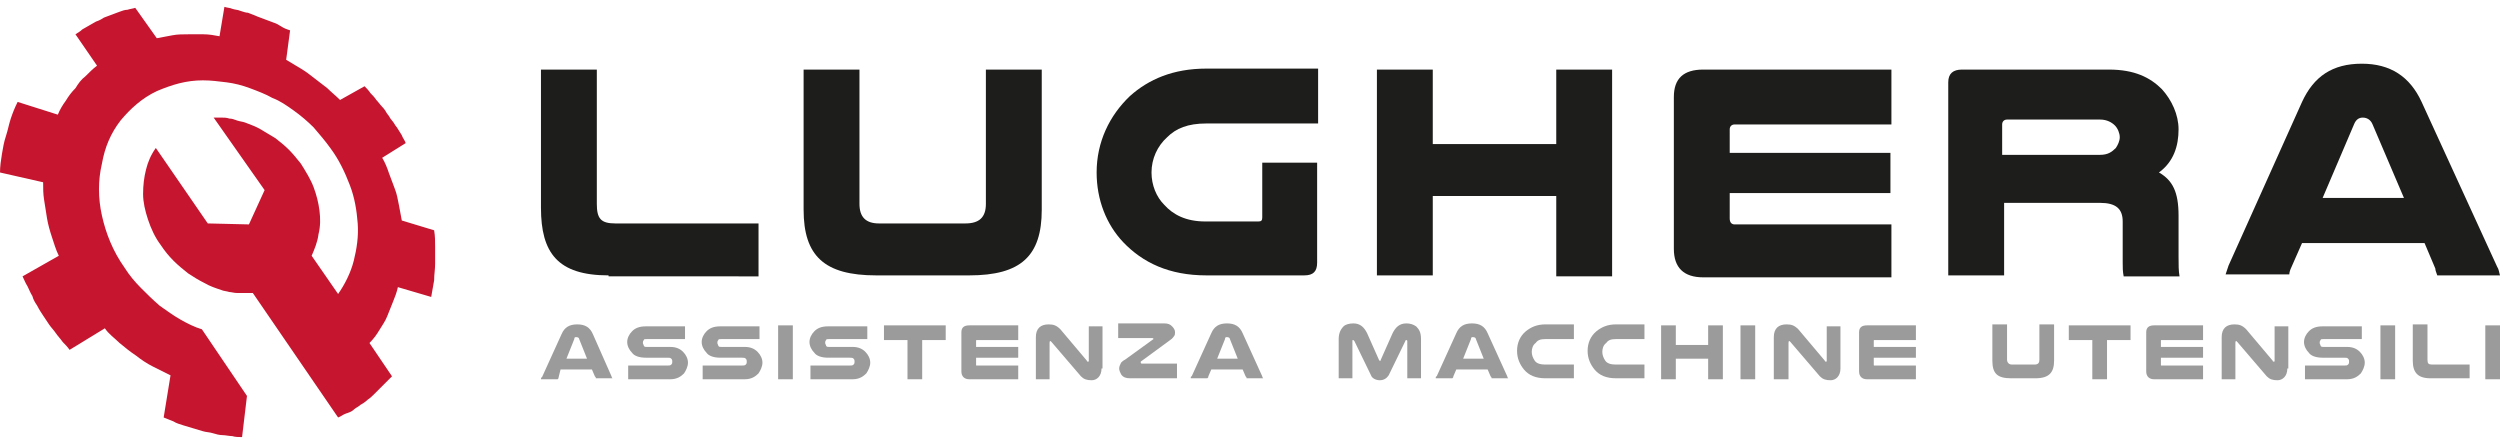 <?xml version="1.0" encoding="utf-8"?>
<!-- Generator: Adobe Illustrator 27.9.0, SVG Export Plug-In . SVG Version: 6.00 Build 0)  -->
<svg version="1.1" id="Livello_1" xmlns="http://www.w3.org/2000/svg" xmlns:xlink="http://www.w3.org/1999/xlink" x="0px" y="0px"
	 viewBox="0 0 255.1 45.4" style="enable-background:new 0 0 255.1 45.4;" xml:space="preserve">
<style type="text/css">
	.st0{enable-background:new    ;}
	.st1{fill:#C6152F;}
	.st2{fill:#9C9B9B;}
	.st3{fill:#1D1D1B;}
</style>
<g>
	<g>
		<g class="st0">
			<g>
				<path class="st1" d="M26.3,1.7c0.3,0.1,0.5,0.2,0.8,0.3c0.3,0.1,0.5,0.2,0.8,0.3c0.3,0.1,0.5,0.2,0.8,0.4
					C29,2.9,29.3,3,29.6,3.1l-0.4,3c0.5,0.3,1,0.6,1.5,0.9c0.5,0.3,0.9,0.6,1.4,1C32.5,8.3,33,8.7,33.4,9c0.4,0.4,0.9,0.8,1.3,1.2
					l2.5-1.4c0.2,0.2,0.4,0.4,0.6,0.7c0.2,0.2,0.4,0.4,0.6,0.7c0.2,0.2,0.4,0.5,0.6,0.7c0.2,0.2,0.4,0.5,0.5,0.7
					c0.2,0.2,0.3,0.5,0.5,0.7c0.2,0.2,0.3,0.5,0.5,0.7c0.2,0.3,0.3,0.5,0.5,0.8c0.1,0.3,0.3,0.5,0.4,0.8l-2.4,1.5
					c0.3,0.5,0.5,1,0.7,1.6c0.2,0.5,0.4,1.1,0.6,1.6c0.2,0.5,0.3,1.1,0.4,1.6c0.1,0.5,0.2,1.1,0.3,1.6l3.3,1
					c0.1,0.6,0.1,1.1,0.1,1.7c0,0.6,0,1.1,0,1.7c0,0.6-0.1,1.1-0.1,1.7c-0.1,0.6-0.2,1.1-0.3,1.7l-3.4-1c-0.1,0.5-0.3,1-0.5,1.5
					c-0.2,0.5-0.4,1-0.6,1.5c-0.2,0.5-0.5,0.9-0.8,1.4c-0.3,0.5-0.6,0.9-1,1.3l2.3,3.4c-0.2,0.2-0.4,0.4-0.6,0.6
					c-0.2,0.2-0.4,0.4-0.6,0.6c-0.2,0.2-0.4,0.4-0.6,0.6c-0.2,0.2-0.4,0.4-0.7,0.6c-0.2,0.2-0.5,0.4-0.7,0.5
					c-0.2,0.2-0.5,0.3-0.7,0.5c-0.2,0.2-0.5,0.3-0.8,0.4c-0.3,0.1-0.5,0.3-0.8,0.4l-8.7-12.7c-0.3,0-0.5,0-0.8,0c-0.3,0-0.5,0-0.8,0
					c-0.3,0-0.6-0.1-0.8-0.1c-0.3-0.1-0.6-0.1-0.8-0.2c-0.6-0.2-1.2-0.4-1.7-0.7c-0.6-0.3-1.1-0.6-1.7-1c-0.5-0.4-1-0.8-1.5-1.3
					c-0.5-0.5-0.9-1-1.3-1.6c-0.6-0.8-1-1.7-1.3-2.6c-0.3-0.9-0.5-1.8-0.5-2.6c0-0.9,0.1-1.7,0.3-2.5c0.2-0.8,0.5-1.5,1-2.2l5.3,7.7
					l4.2,0.1l1.6-3.5l-5.2-7.4c0.3,0,0.5,0,0.8,0c0.3,0,0.5,0,0.8,0.1c0.3,0,0.5,0.1,0.8,0.2c0.3,0.1,0.5,0.1,0.8,0.2
					c0.5,0.2,1.1,0.4,1.6,0.7c0.5,0.3,1,0.6,1.5,0.9c0.5,0.4,0.9,0.7,1.4,1.2c0.4,0.4,0.8,0.9,1.2,1.4c0.5,0.8,1,1.6,1.3,2.4
					c0.3,0.8,0.5,1.6,0.6,2.4c0.1,0.8,0.1,1.6-0.1,2.4c-0.1,0.8-0.4,1.5-0.7,2.2l2.7,3.9c0.7-1,1.3-2.2,1.6-3.4
					c0.3-1.2,0.5-2.5,0.4-3.8c-0.1-1.3-0.3-2.6-0.8-3.9c-0.5-1.3-1.1-2.6-2-3.8c-0.5-0.7-1.1-1.4-1.7-2.1c-0.6-0.6-1.3-1.2-2-1.7
					c-0.7-0.5-1.4-1-2.2-1.3c-0.7-0.4-1.5-0.7-2.3-1c-0.8-0.3-1.6-0.5-2.4-0.6c-0.8-0.1-1.6-0.2-2.4-0.2c-0.8,0-1.6,0.1-2.4,0.3
					c-0.8,0.2-1.6,0.5-2.3,0.8c-1.5,0.7-2.7,1.8-3.7,3c-1,1.3-1.6,2.7-1.9,4.4C10,18.4,10,20.2,10.4,22c0.4,1.8,1.1,3.6,2.3,5.3
					c0.5,0.8,1.1,1.5,1.7,2.1c0.6,0.6,1.2,1.2,1.9,1.8c0.7,0.5,1.4,1,2.1,1.4c0.7,0.4,1.5,0.8,2.2,1l4.6,6.8l-0.5,4.2
					c-0.3,0-0.7,0-1-0.1c-0.3,0-0.7-0.1-1-0.1c-0.3,0-0.7-0.1-1-0.2c-0.3-0.1-0.7-0.1-1-0.2c-0.3-0.1-0.7-0.2-1-0.3
					c-0.3-0.1-0.7-0.2-1-0.3c-0.3-0.1-0.7-0.2-1-0.4c-0.3-0.1-0.7-0.3-1-0.4l0.7-4.3c-0.6-0.3-1.2-0.6-1.8-0.9
					c-0.6-0.3-1.2-0.7-1.7-1.1c-0.6-0.4-1.1-0.8-1.7-1.3c-0.5-0.5-1.1-0.9-1.5-1.5l-3.6,2.2c-0.2-0.3-0.5-0.6-0.7-0.8
					c-0.2-0.3-0.5-0.6-0.7-0.9c-0.2-0.3-0.5-0.6-0.7-0.9c-0.2-0.3-0.4-0.6-0.6-0.9c-0.2-0.3-0.4-0.6-0.6-1c-0.2-0.3-0.4-0.6-0.5-1
					c-0.2-0.3-0.3-0.6-0.5-1c-0.2-0.3-0.3-0.6-0.5-1l3.7-2.1c-0.3-0.6-0.5-1.3-0.7-1.9c-0.2-0.6-0.4-1.3-0.5-1.9
					c-0.1-0.6-0.2-1.3-0.3-1.9c-0.1-0.6-0.1-1.2-0.1-1.8L0,17.6c0-0.6,0.1-1.3,0.2-1.9c0.1-0.6,0.2-1.2,0.4-1.8
					c0.2-0.6,0.3-1.2,0.5-1.8c0.2-0.6,0.4-1.1,0.7-1.7l4.1,1.3c0.2-0.5,0.5-1,0.8-1.4c0.3-0.5,0.6-0.9,1-1.3C8,8.5,8.3,8.1,8.7,7.8
					C9.1,7.4,9.5,7,9.9,6.7L7.7,3.5C8,3.3,8.2,3.2,8.4,3c0.2-0.1,0.5-0.3,0.7-0.4c0.2-0.1,0.5-0.3,0.7-0.4c0.3-0.1,0.5-0.2,0.8-0.4
					c0.3-0.1,0.5-0.2,0.8-0.3c0.3-0.1,0.5-0.2,0.8-0.3c0.3-0.1,0.5-0.2,0.8-0.2c0.3-0.1,0.5-0.1,0.8-0.2L16,3.9
					c0.5-0.1,1.1-0.2,1.6-0.3c0.5-0.1,1.1-0.1,1.6-0.1c0.5,0,1.1,0,1.6,0c0.5,0,1.1,0.1,1.6,0.2l0.5-3c0.3,0.1,0.6,0.1,0.8,0.2
					c0.3,0.1,0.6,0.1,0.8,0.2c0.3,0.1,0.6,0.2,0.8,0.2C25.8,1.5,26.1,1.6,26.3,1.7z"/>
			</g>
		</g>
	</g>
	<g>
		<g>
			<path class="st2" d="M62.4,38.4c0,0.1,0.1,0.2,0.1,0.2h-1.7c0-0.1,0-0.1-0.1-0.2l-0.3-0.7h-3.2L57,38.5c0,0.1,0,0.1-0.1,0.2h-1.7
				c0-0.1,0-0.2,0.1-0.2l2-4.4c0.3-0.7,0.8-1,1.6-1c0.8,0,1.3,0.3,1.6,1L62.4,38.4z M59.9,36.6l-0.8-2c0-0.1-0.1-0.2-0.3-0.2
				c-0.1,0-0.2,0-0.2,0.2l-0.8,2H59.9z"/>
			<path class="st2" d="M69.9,34.6h-3.9c-0.2,0-0.3,0-0.3,0.1c-0.1,0.1-0.1,0.2-0.1,0.3c0,0.1,0.1,0.2,0.1,0.3
				c0.1,0.1,0.1,0.1,0.3,0.1h2.4c0.6,0,1,0.2,1.3,0.5c0.3,0.3,0.5,0.7,0.5,1.1c0,0.4-0.2,0.8-0.4,1.1c-0.3,0.3-0.7,0.6-1.4,0.6h-4.3
				v-1.4h4c0.2,0,0.3,0,0.4-0.1c0.1-0.1,0.1-0.2,0.1-0.3c0-0.1,0-0.2-0.1-0.3c-0.1-0.1-0.2-0.1-0.4-0.1h-2.2c-0.7,0-1.2-0.2-1.4-0.5
				c-0.3-0.3-0.5-0.7-0.5-1.1c0-0.4,0.2-0.8,0.5-1.1c0.3-0.3,0.7-0.5,1.4-0.5h4V34.6z"/>
			<path class="st2" d="M77.5,34.6h-3.9c-0.2,0-0.3,0-0.3,0.1c-0.1,0.1-0.1,0.2-0.1,0.3c0,0.1,0.1,0.2,0.1,0.3
				c0.1,0.1,0.1,0.1,0.3,0.1H76c0.6,0,1,0.2,1.3,0.5c0.3,0.3,0.5,0.7,0.5,1.1c0,0.4-0.2,0.8-0.4,1.1c-0.3,0.3-0.7,0.6-1.4,0.6h-4.3
				v-1.4h4c0.2,0,0.3,0,0.4-0.1c0.1-0.1,0.1-0.2,0.1-0.3c0-0.1,0-0.2-0.1-0.3c-0.1-0.1-0.2-0.1-0.4-0.1h-2.2c-0.7,0-1.2-0.2-1.4-0.5
				c-0.3-0.3-0.5-0.7-0.5-1.1c0-0.4,0.2-0.8,0.5-1.1c0.3-0.3,0.7-0.5,1.4-0.5h4V34.6z"/>
			<path class="st2" d="M80.9,33.2v5.5h-1.5v-5.5H80.9z"/>
			<path class="st2" d="M88.5,34.6h-3.9c-0.2,0-0.3,0-0.3,0.1c-0.1,0.1-0.1,0.2-0.1,0.3c0,0.1,0.1,0.2,0.1,0.3
				c0.1,0.1,0.1,0.1,0.3,0.1H87c0.6,0,1,0.2,1.3,0.5c0.3,0.3,0.5,0.7,0.5,1.1c0,0.4-0.2,0.8-0.4,1.1c-0.3,0.3-0.7,0.6-1.4,0.6h-4.3
				v-1.4h4c0.2,0,0.3,0,0.4-0.1c0.1-0.1,0.1-0.2,0.1-0.3c0-0.1,0-0.2-0.1-0.3c-0.1-0.1-0.2-0.1-0.4-0.1h-2.2c-0.7,0-1.2-0.2-1.4-0.5
				c-0.3-0.3-0.5-0.7-0.5-1.1c0-0.4,0.2-0.8,0.5-1.1c0.3-0.3,0.7-0.5,1.4-0.5h4V34.6z"/>
			<path class="st2" d="M96.5,33.2v1.5h-2.4v4h-1.5v-4h-2.4v-1.5H96.5z"/>
			<path class="st2" d="M103.9,33.2v1.5h-4.2c-0.1,0-0.1,0-0.1,0.1v0.6h4.3v1.1h-4.3v0.7c0,0.1,0,0.1,0.1,0.1h4.2v1.4h-5
				c-0.5,0-0.8-0.3-0.8-0.8v-4c0-0.5,0.3-0.7,0.8-0.7H103.9z"/>
			<path class="st2" d="M112.4,37.6c0,0.8-0.5,1.2-1,1.2c-0.5,0-0.8-0.1-1.1-0.4l-3-3.5c0,0-0.1-0.1-0.1-0.1c-0.1,0-0.1,0.1-0.1,0.2
				v3.7h-1.4v-4.3c0-0.9,0.5-1.3,1.3-1.3c0.5,0,0.8,0.1,1.2,0.5l2.7,3.2c0,0.1,0.1,0.1,0.1,0.1c0.1,0,0.1,0,0.1-0.1v-3.5h1.4V37.6z"
				/>
			<path class="st2" d="M120.1,37.2v1.4h-4.8c-0.4,0-0.7-0.1-0.9-0.4c-0.1-0.2-0.2-0.4-0.2-0.6c0-0.2,0.1-0.4,0.2-0.6
				c0.1-0.1,0.2-0.2,0.4-0.3l2.9-2.1c0,0,0,0,0,0c0,0,0-0.1-0.1-0.1h-3.5v-1.5h4.7c0.4,0,0.6,0.1,0.8,0.3c0.2,0.2,0.3,0.4,0.3,0.6
				c0,0.1,0,0.3-0.1,0.4c-0.1,0.1-0.1,0.2-0.4,0.4l-3,2.2c0,0,0,0,0,0.1c0,0,0,0.1,0.1,0.1H120.1z"/>
			<path class="st2" d="M128.8,38.4c0,0.1,0.1,0.2,0.1,0.2h-1.7c0-0.1,0-0.1-0.1-0.2l-0.3-0.7h-3.2l-0.3,0.7c0,0.1,0,0.1-0.1,0.2
				h-1.7c0-0.1,0-0.2,0.1-0.2l2-4.4c0.3-0.7,0.8-1,1.6-1c0.8,0,1.3,0.3,1.6,1L128.8,38.4z M126.3,36.6l-0.8-2c0-0.1-0.1-0.2-0.3-0.2
				c-0.1,0-0.2,0-0.2,0.2l-0.8,2H126.3z"/>
			<path class="st2" d="M139.9,38.3l-1.7-3.5c0,0-0.1-0.1-0.1-0.1c-0.1,0-0.1,0-0.1,0.1v3.8h-1.4v-4c0-0.6,0.2-1,0.5-1.3
				c0.2-0.2,0.6-0.3,1-0.3c0.7,0,1.1,0.4,1.4,1l1.2,2.7c0,0.1,0.1,0.1,0.1,0.1c0.1,0,0.1,0,0.1-0.1l1.2-2.7c0.3-0.6,0.7-1,1.4-1
				c0.4,0,0.7,0.1,1,0.3c0.3,0.3,0.5,0.6,0.5,1.3v4h-1.4v-3.8c0-0.1-0.1-0.1-0.1-0.1c0,0-0.1,0-0.1,0.1l-1.7,3.5
				c-0.2,0.3-0.5,0.5-0.9,0.5C140.4,38.8,140,38.6,139.9,38.3z"/>
			<path class="st2" d="M153.8,38.4c0,0.1,0.1,0.2,0.1,0.2h-1.7c0-0.1,0-0.1-0.1-0.2l-0.3-0.7h-3.2l-0.3,0.7c0,0.1,0,0.1-0.1,0.2
				h-1.7c0-0.1,0-0.2,0.1-0.2l2-4.4c0.3-0.7,0.8-1,1.6-1c0.8,0,1.3,0.3,1.6,1L153.8,38.4z M151.4,36.6l-0.8-2c0-0.1-0.1-0.2-0.3-0.2
				c-0.1,0-0.2,0-0.2,0.2l-0.8,2H151.4z"/>
			<path class="st2" d="M160.6,38.6h-2.9c-1,0-1.7-0.3-2.2-0.9c-0.4-0.5-0.7-1.1-0.7-1.9c0-0.8,0.3-1.5,0.9-2c0.5-0.4,1.1-0.7,2-0.7
				h2.9v1.5h-2.9c-0.5,0-0.8,0.1-1,0.4c-0.3,0.2-0.4,0.6-0.4,0.9c0,0.3,0.1,0.6,0.3,0.9c0.2,0.3,0.6,0.4,1.1,0.4h2.9V38.6z"/>
			<path class="st2" d="M167.8,38.6h-2.9c-1,0-1.7-0.3-2.2-0.9c-0.4-0.5-0.7-1.1-0.7-1.9c0-0.8,0.3-1.5,0.9-2c0.5-0.4,1.1-0.7,2-0.7
				h2.9v1.5h-2.9c-0.5,0-0.8,0.1-1,0.4c-0.3,0.2-0.4,0.6-0.4,0.9c0,0.3,0.1,0.6,0.3,0.9c0.2,0.3,0.6,0.4,1.1,0.4h2.9V38.6z"/>
			<path class="st2" d="M175.8,33.2v5.5h-1.5v-2.1H171v2.1h-1.5v-5.5h1.5v2h3.3v-2H175.8z"/>
			<path class="st2" d="M179.1,33.2v5.5h-1.5v-5.5H179.1z"/>
			<path class="st2" d="M187.8,37.6c0,0.8-0.5,1.2-1,1.2c-0.5,0-0.8-0.1-1.1-0.4l-3-3.5c0,0-0.1-0.1-0.1-0.1c-0.1,0-0.1,0.1-0.1,0.2
				v3.7H181v-4.3c0-0.9,0.5-1.3,1.3-1.3c0.5,0,0.8,0.1,1.2,0.5l2.7,3.2c0,0.1,0.1,0.1,0.1,0.1c0.1,0,0.1,0,0.1-0.1v-3.5h1.4V37.6z"
				/>
			<path class="st2" d="M195.5,33.2v1.5h-4.2c-0.1,0-0.1,0-0.1,0.1v0.6h4.3v1.1h-4.3v0.7c0,0.1,0,0.1,0.1,0.1h4.2v1.4h-5
				c-0.5,0-0.8-0.3-0.8-0.8v-4c0-0.5,0.3-0.7,0.8-0.7H195.5z"/>
			<path class="st2" d="M205.2,38.6c-1.4,0-1.9-0.5-1.9-1.8v-3.7h1.5v3.6c0,0.3,0.2,0.5,0.5,0.5h2.3c0.4,0,0.5-0.2,0.5-0.5v-3.6h1.5
				v3.7c0,1.2-0.5,1.8-1.9,1.8H205.2z"/>
			<path class="st2" d="M217.4,33.2v1.5H215v4h-1.5v-4h-2.4v-1.5H217.4z"/>
			<path class="st2" d="M224.8,33.2v1.5h-4.2c-0.1,0-0.1,0-0.1,0.1v0.6h4.3v1.1h-4.3v0.7c0,0.1,0,0.1,0.1,0.1h4.2v1.4h-5
				c-0.5,0-0.8-0.3-0.8-0.8v-4c0-0.5,0.3-0.7,0.8-0.7H224.8z"/>
			<path class="st2" d="M233.4,37.6c0,0.8-0.5,1.2-1,1.2c-0.5,0-0.8-0.1-1.1-0.4l-3-3.5c0,0-0.1-0.1-0.1-0.1c-0.1,0-0.1,0.1-0.1,0.2
				v3.7h-1.4v-4.3c0-0.9,0.5-1.3,1.3-1.3c0.5,0,0.8,0.1,1.2,0.5l2.7,3.2c0,0.1,0.1,0.1,0.1,0.1c0.1,0,0.1,0,0.1-0.1v-3.5h1.4V37.6z"
				/>
			<path class="st2" d="M241,34.6h-3.9c-0.2,0-0.3,0-0.3,0.1c-0.1,0.1-0.1,0.2-0.1,0.3c0,0.1,0.1,0.2,0.1,0.3
				c0.1,0.1,0.1,0.1,0.3,0.1h2.4c0.6,0,1,0.2,1.3,0.5c0.3,0.3,0.5,0.7,0.5,1.1c0,0.4-0.2,0.8-0.4,1.1c-0.3,0.3-0.7,0.6-1.4,0.6h-4.3
				v-1.4h4c0.2,0,0.3,0,0.4-0.1c0.1-0.1,0.1-0.2,0.1-0.3c0-0.1,0-0.2-0.1-0.3c-0.1-0.1-0.2-0.1-0.4-0.1H237c-0.7,0-1.2-0.2-1.4-0.5
				c-0.3-0.3-0.5-0.7-0.5-1.1c0-0.4,0.2-0.8,0.5-1.1c0.3-0.3,0.7-0.5,1.4-0.5h4V34.6z"/>
			<path class="st2" d="M244.4,33.2v5.5h-1.5v-5.5H244.4z"/>
			<path class="st2" d="M248,38.6c-1.3,0-1.8-0.6-1.8-1.8v-3.7h1.5v3.6c0,0.4,0.1,0.5,0.5,0.5h3.8v1.4H248z"/>
			<path class="st2" d="M255.1,33.2v5.5h-1.5v-5.5H255.1z"/>
		</g>
		<g>
			<g>
				<g>
					<path class="st3" d="M254.8,27.2c0.2,0.3,0.2,0.6,0.3,0.9h-6.4c-0.1-0.3-0.2-0.5-0.2-0.7l-1.1-2.6h-12.5l-1.1,2.5
						c-0.1,0.2-0.2,0.5-0.2,0.7h-6.5c0.1-0.3,0.2-0.6,0.3-0.9l7.5-16.7c1.2-2.6,3.1-3.9,6.1-3.9c2.9,0,4.9,1.3,6.1,3.9L254.8,27.2z
						 M245.3,20.2l-3.2-7.5c-0.2-0.5-0.6-0.7-1-0.7c-0.4,0-0.7,0.2-0.9,0.7l-3.2,7.5H245.3z"/>
				</g>
				<g>
					<path class="st3" d="M62.1,28.1c-5.2,0-6.9-2.3-6.9-6.9V7.1h5.7v13.7c0,1.5,0.4,2,1.9,2h14.6v5.4H62.1z"/>
					<path class="st3" d="M89.4,28.1c-5.3,0-7.4-2-7.4-6.7V7.1h5.7v13.7c0,1.3,0.6,2,2,2h8.8c1.4,0,2.1-0.6,2.1-2V7.1h5.7v14.3
						c0,4.7-2.1,6.7-7.4,6.7H89.4z"/>
					<path class="st3" d="M123.1,28.1c-3.8,0-6.5-1.3-8.5-3.4c-1.7-1.8-2.7-4.3-2.7-7.1c0-3.1,1.3-5.8,3.4-7.8
						c1.9-1.7,4.4-2.8,7.8-2.8h11.4v5.6h-11.4c-1.9,0-3.1,0.5-4,1.4c-1,0.9-1.6,2.2-1.6,3.6c0,1.3,0.5,2.5,1.3,3.3
						c0.9,1,2.2,1.7,4.2,1.7h5.4c0.3,0,0.4-0.1,0.4-0.4v-5.6h5.6v10.2c0,0.9-0.4,1.3-1.3,1.3H123.1z"/>
					<path class="st3" d="M164.5,7.1v21.1h-5.7V20h-12.6v8.1h-5.7V7.1h5.7v7.6h12.6V7.1H164.5z"/>
					<path class="st3" d="M193,7.1v5.6h-16c-0.3,0-0.5,0.2-0.5,0.5v2.4h16.4v4.1h-16.4v2.6c0,0.4,0.2,0.6,0.5,0.6h16v5.4h-19.2
						c-2,0-3-1-3-2.9V9.9c0-1.9,1-2.8,3-2.8H193z"/>
					<path class="st3" d="M204.4,28.1h-5.6V8.4c0-0.9,0.5-1.3,1.4-1.3h15c2.6,0,4.2,0.8,5.4,2c1,1.1,1.7,2.6,1.7,4.1
						c0,1.7-0.5,3.3-2,4.4c1.4,0.8,2,2,2,4.4v4.2c0,0.9,0,1.4,0.1,2h-5.7c-0.1-0.5-0.1-0.9-0.1-1.4v-4.2c0-1.3-0.7-1.9-2.3-1.9h-9.8
						V28.1z M214.3,15.8c0.8,0,1.2-0.3,1.6-0.7c0.2-0.3,0.4-0.7,0.4-1.1c0-0.4-0.2-0.9-0.5-1.2c-0.3-0.3-0.8-0.6-1.5-0.6h-9.5
						c-0.3,0-0.5,0.2-0.5,0.5v3.1H214.3z"/>
				</g>
			</g>
		</g>
	</g>
</g>
</svg>
